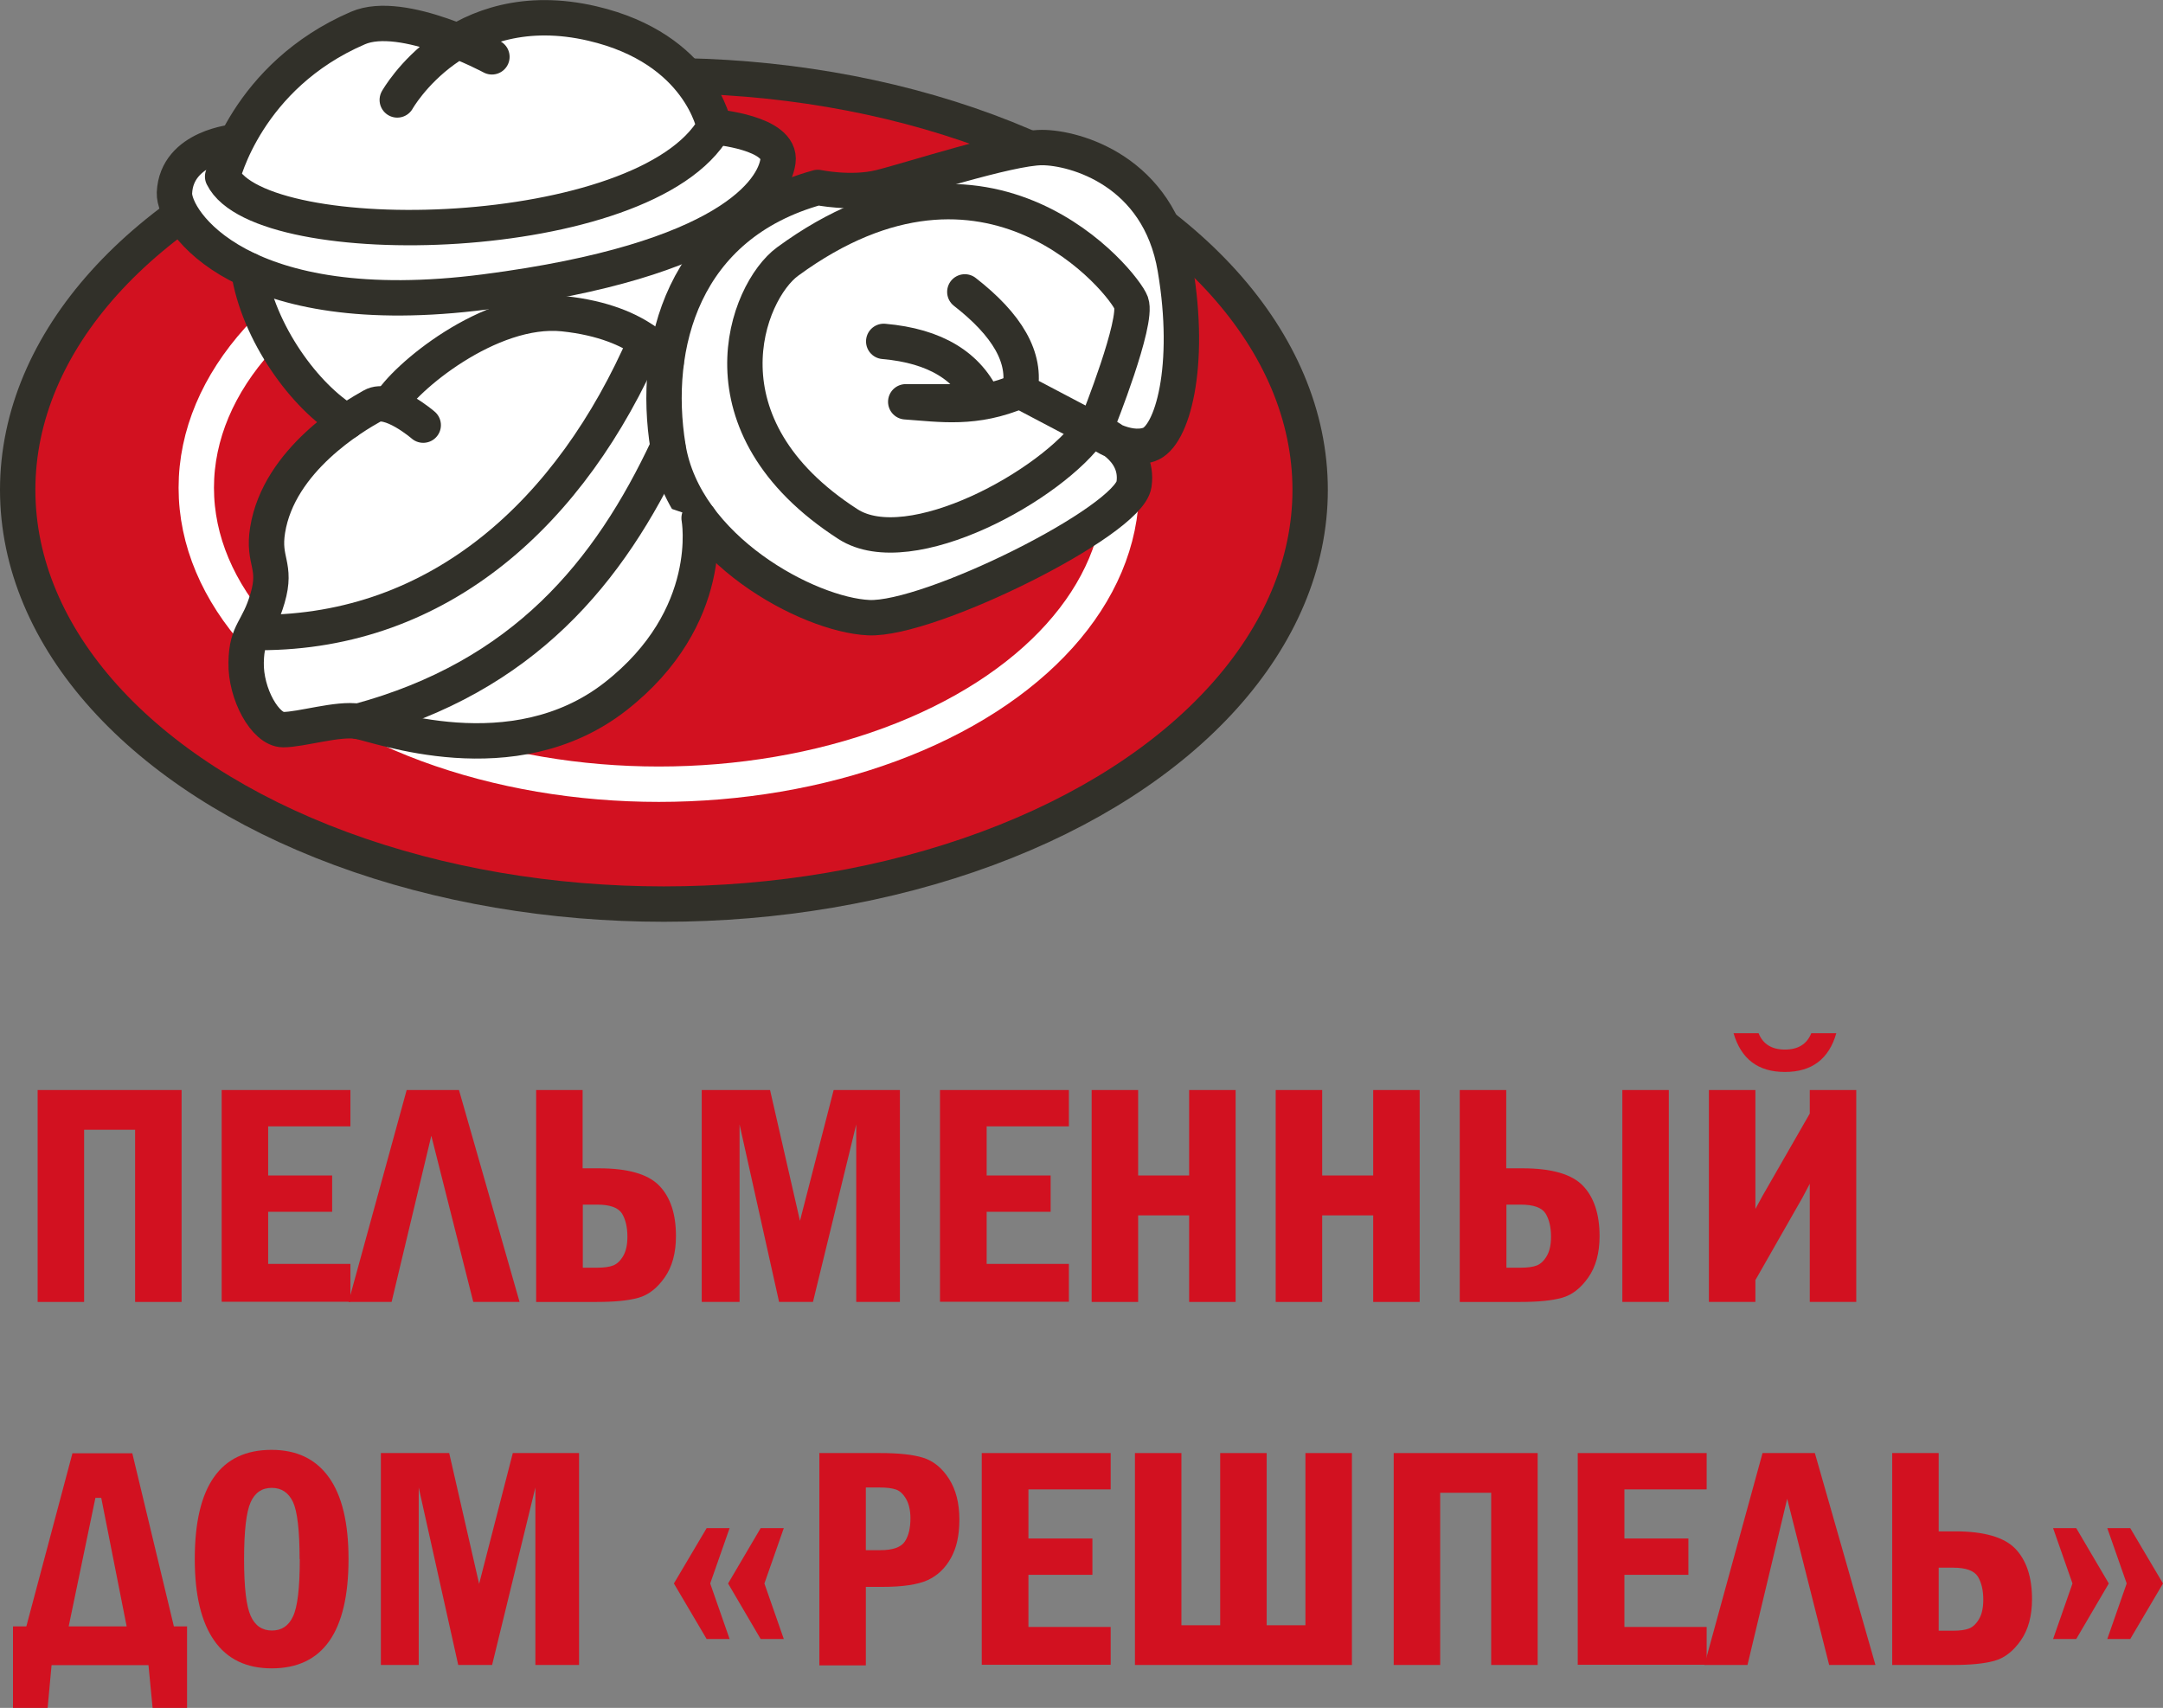 <?xml version="1.0" encoding="UTF-8"?> <svg xmlns="http://www.w3.org/2000/svg" id="_Слой_2" data-name="Слой 2" viewBox="0 0 114.94 90.75"><rect x="0" y="0" width="114.94" height="90.75" fill="#808080" stroke="none"/><defs><style> .cls-1, .cls-2, .cls-3 { fill: #d21120; } .cls-1, .cls-3 { stroke-miterlimit: 10; } .cls-1, .cls-3, .cls-4 { stroke-width: 1.88px; } .cls-1, .cls-4 { stroke: #313029; } .cls-3 { stroke: #fff; } .cls-5, .cls-4 { fill: #fff; } .cls-4 { stroke-linecap: round; stroke-linejoin: round; } </style></defs><g id="_гасрокарта_плакат" data-name="гасрокарта плакат"><g><g><path class="cls-2" d="M2,57.92h7.65v11.26h-2.47v-9.15h-2.71v9.15h-2.47v-11.26Z"></path><path class="cls-2" d="M11.78,57.92h6.84v1.93h-4.37v2.61h3.4v1.93h-3.4v2.77h4.37v2.01h-6.84v-11.26Z"></path><path class="cls-2" d="M20.8,69.18h-2.28l3.09-11.26h2.78l3.22,11.26h-2.46l-2.23-8.83-2.11,8.83Z"></path><path class="cls-2" d="M28.49,69.18v-11.26h2.47v4.16h.87c1.54,0,2.61.31,3.2.92.6.62.89,1.51.89,2.68,0,.9-.2,1.63-.6,2.2-.4.57-.86.93-1.4,1.08-.53.15-1.27.22-2.21.22h-3.24ZM30.97,67.36h.77c.36,0,.65-.04.85-.12.2-.08.38-.25.53-.51s.22-.6.22-1.02c0-.51-.1-.92-.29-1.23-.2-.31-.63-.47-1.31-.47h-.77v3.35Z"></path><path class="cls-2" d="M37.29,57.92h3.63l1.59,6.95,1.79-6.95h3.52v11.26h-2.32v-9.43l-2.3,9.43h-1.8l-2.1-9.43v9.43h-2.01v-11.26Z"></path><path class="cls-2" d="M49.95,57.92h6.85v1.93h-4.37v2.61h3.4v1.93h-3.4v2.77h4.37v2.01h-6.85v-11.26Z"></path><path class="cls-2" d="M58.01,57.92h2.47v4.54h2.71v-4.54h2.47v11.26h-2.47v-4.6h-2.71v4.6h-2.47v-11.26Z"></path><path class="cls-2" d="M67.79,57.92h2.47v4.54h2.71v-4.54h2.47v11.26h-2.47v-4.6h-2.71v4.6h-2.47v-11.26Z"></path><path class="cls-2" d="M77.57,69.18v-11.26h2.47v4.16h.87c1.54,0,2.61.31,3.2.92s.89,1.51.89,2.68c0,.9-.2,1.63-.6,2.2-.4.57-.86.93-1.4,1.08s-1.27.22-2.21.22h-3.24ZM80.05,67.36h.77c.36,0,.65-.04.85-.12s.38-.25.53-.51.22-.6.22-1.02c0-.51-.1-.92-.29-1.23-.2-.31-.63-.47-1.31-.47h-.77v3.35ZM86.21,57.92h2.47v11.26h-2.47v-11.26Z"></path><path class="cls-2" d="M93.28,68.03v1.15h-2.47v-11.26h2.47v6.32l.37-.68,2.52-4.39v-1.25h2.47v11.26h-2.47v-6.28s-.39.74-.39.74l-2.5,4.38ZM92.12,54.9h1.33c.23.58.7.87,1.4.87s1.17-.29,1.4-.87h1.33c-.39,1.37-1.3,2.06-2.73,2.06s-2.33-.69-2.73-2.06Z"></path><path class="cls-2" d="M1.4,86.42l2.45-9.2h3.18l2.21,9.2h.7v4.34h-1.83l-.22-2.28H2.74l-.21,2.28H.69v-4.34h.71ZM3.65,86.42h3.08l-1.35-6.83h-.31l-1.42,6.83Z"></path><path class="cls-2" d="M18.52,82.84c0,3.87-1.36,5.81-4.08,5.81-1.35,0-2.37-.49-3.06-1.48s-1.03-2.43-1.03-4.33c0-3.87,1.36-5.8,4.08-5.8,1.33,0,2.34.48,3.04,1.45s1.05,2.42,1.05,4.35ZM15.92,82.84c0-1.52-.12-2.53-.35-3.03-.24-.5-.61-.75-1.13-.75s-.89.25-1.12.76-.35,1.51-.35,3.03.12,2.49.35,3.01.61.78,1.13.78.89-.25,1.12-.75c.24-.5.36-1.51.36-3.04Z"></path><path class="cls-2" d="M20.24,77.21h3.63l1.59,6.95,1.79-6.95h3.52v11.26h-2.32v-9.43l-2.3,9.43h-1.8l-2.1-9.43v9.43h-2.01v-11.26Z"></path><path class="cls-2" d="M38.77,87.09h-1.22l-1.74-2.95,1.74-2.94h1.22l-1.03,2.94,1.03,2.95ZM41.65,87.09h-1.23l-1.73-2.95,1.73-2.94h1.23l-1.03,2.94,1.03,2.95Z"></path><path class="cls-2" d="M43.53,77.21h3.24c.98,0,1.75.08,2.29.25.54.17,1,.54,1.37,1.12.37.58.55,1.3.55,2.16s-.15,1.51-.45,2.05c-.3.54-.71.93-1.23,1.17-.53.24-1.33.36-2.42.36h-.87v4.17h-2.47v-11.26ZM46.01,79.03v3.34h.77c.68,0,1.11-.16,1.31-.47s.29-.72.29-1.22c0-.42-.08-.77-.23-1.03-.15-.26-.33-.43-.53-.5-.2-.07-.48-.11-.85-.11h-.77Z"></path><path class="cls-2" d="M52.17,77.21h6.85v1.93h-4.37v2.61h3.4v1.93h-3.4v2.77h4.37v2.01h-6.85v-11.26Z"></path><path class="cls-2" d="M60.31,88.47v-11.26h2.47v9.15h2.06v-9.15h2.47v9.15h2.06v-9.15h2.47v11.26h-11.55Z"></path><path class="cls-2" d="M74.06,77.21h7.65v11.26h-2.47v-9.15h-2.71v9.15h-2.47v-11.26Z"></path><path class="cls-2" d="M83.84,77.21h6.85v1.93h-4.37v2.61h3.4v1.93h-3.4v2.77h4.37v2.01h-6.85v-11.26Z"></path><path class="cls-2" d="M92.85,88.47h-2.28l3.09-11.26h2.78l3.22,11.26h-2.46l-2.23-8.83-2.11,8.83Z"></path><path class="cls-2" d="M100.55,88.47v-11.26h2.47v4.16h.87c1.54,0,2.61.31,3.2.92s.89,1.51.89,2.68c0,.9-.2,1.63-.6,2.2-.4.57-.86.93-1.4,1.08s-1.27.22-2.21.22h-3.24ZM103.02,86.65h.77c.36,0,.65-.04.85-.12s.38-.25.53-.51.22-.6.22-1.02c0-.51-.1-.92-.29-1.23-.2-.31-.63-.47-1.31-.47h-.77v3.35Z"></path><path class="cls-2" d="M109.1,81.2h1.23l1.73,2.94-1.73,2.95h-1.23l1.03-2.95-1.03-2.94ZM111.98,81.2h1.22l1.74,2.94-1.74,2.95h-1.22l1.03-2.95-1.03-2.94Z"></path></g><g><ellipse class="cls-1" cx="35.28" cy="26.03" rx="34.34" ry="22.01"></ellipse><ellipse class="cls-3" cx="35.01" cy="25.92" rx="24.58" ry="15.75"></ellipse><g><path class="cls-5" d="M13.21,13.36s.67,3.83,1.5,5.02c.83,1.18,5.01,5.38,5.01,5.38l16.71,4.81,2.03-4.22,1.13-14-26.37,3.01Z"></path><g><path class="cls-4" d="M12.55,7.53s-3.17.24-3.28,2.72c-.06,1.46,3.51,6.94,16.51,5.26,13-1.68,15.34-5.41,15.56-6.94.22-1.53-3.38-1.83-3.38-1.83"></path><path class="cls-4" d="M58.36,22.96s2.19.8,1.9,2.78c-.29,1.97-10.88,7.23-14.1,7.08-3.21-.15-9.79-3.65-10.66-9.06-.88-5.4.79-11.82,7.96-13.8,0,0,1.75.37,3.29,0,1.53-.37,6.87-2.12,8.62-2.12s6.21,1.24,7.08,6.43c.88,5.19-.15,8.93-1.39,9.35-1.24.42-2.7-.66-2.7-.66Z"></path><path class="cls-4" d="M58.36,22.41s2.12-5.3,1.75-6.32c-.37-1.02-7.54-10.05-18.26-2.19-2.19,1.61-4.92,8.71,3.21,13.95,3.29,2.12,10.89-2.09,12.93-5.08"></path><path class="cls-4" d="M51.27,15.51c2.25,1.75,3.29,3.5,2.92,5.26l4.16,2.19"></path><path class="cls-4" d="M46.96,18.14c2.75.24,4.51,1.33,5.33,3.21h-4.16c1.87.13,3.67.44,6.06-.58"></path><path class="cls-4" d="M20.68,21.53c.76-1.4,5.33-5.26,9.26-4.86,4.3.45,5.46,2.56,5.46,2.56"></path><path class="cls-4" d="M22.49,22.59s-1.79-1.55-2.71-1.02c-.93.52-4.96,2.85-5.56,6.6-.27,1.67.51,1.86,0,3.61-.51,1.75-1.11,1.73-1.14,3.41-.04,1.68,1.02,3.58,1.97,3.58s2.92-.62,3.98-.44c1.06.18,8.22,2.92,13.66-1.31,5.44-4.24,4.46-9.49,4.46-9.49"></path><path class="cls-4" d="M13.79,33.61c9.58,0,16.58-6.4,20.51-15.47"></path><path class="cls-4" d="M35.49,23.76c-3.11,6.64-7.66,12.2-16.47,14.57"></path><path class="cls-4" d="M26.14,3.02s-4.75-2.56-7.12-1.53c-5.92,2.55-7.19,7.89-7.19,7.89,2.05,4.16,22.48,3.73,26.13-2.63,0,0-.74-4.16-6.48-5.5-7.16-1.67-10.37,4.06-10.37,4.06"></path><path class="cls-4" d="M18.43,22.41c-2.2-1.3-4.71-4.71-5.22-8.06"></path></g></g></g></g></g></svg> 